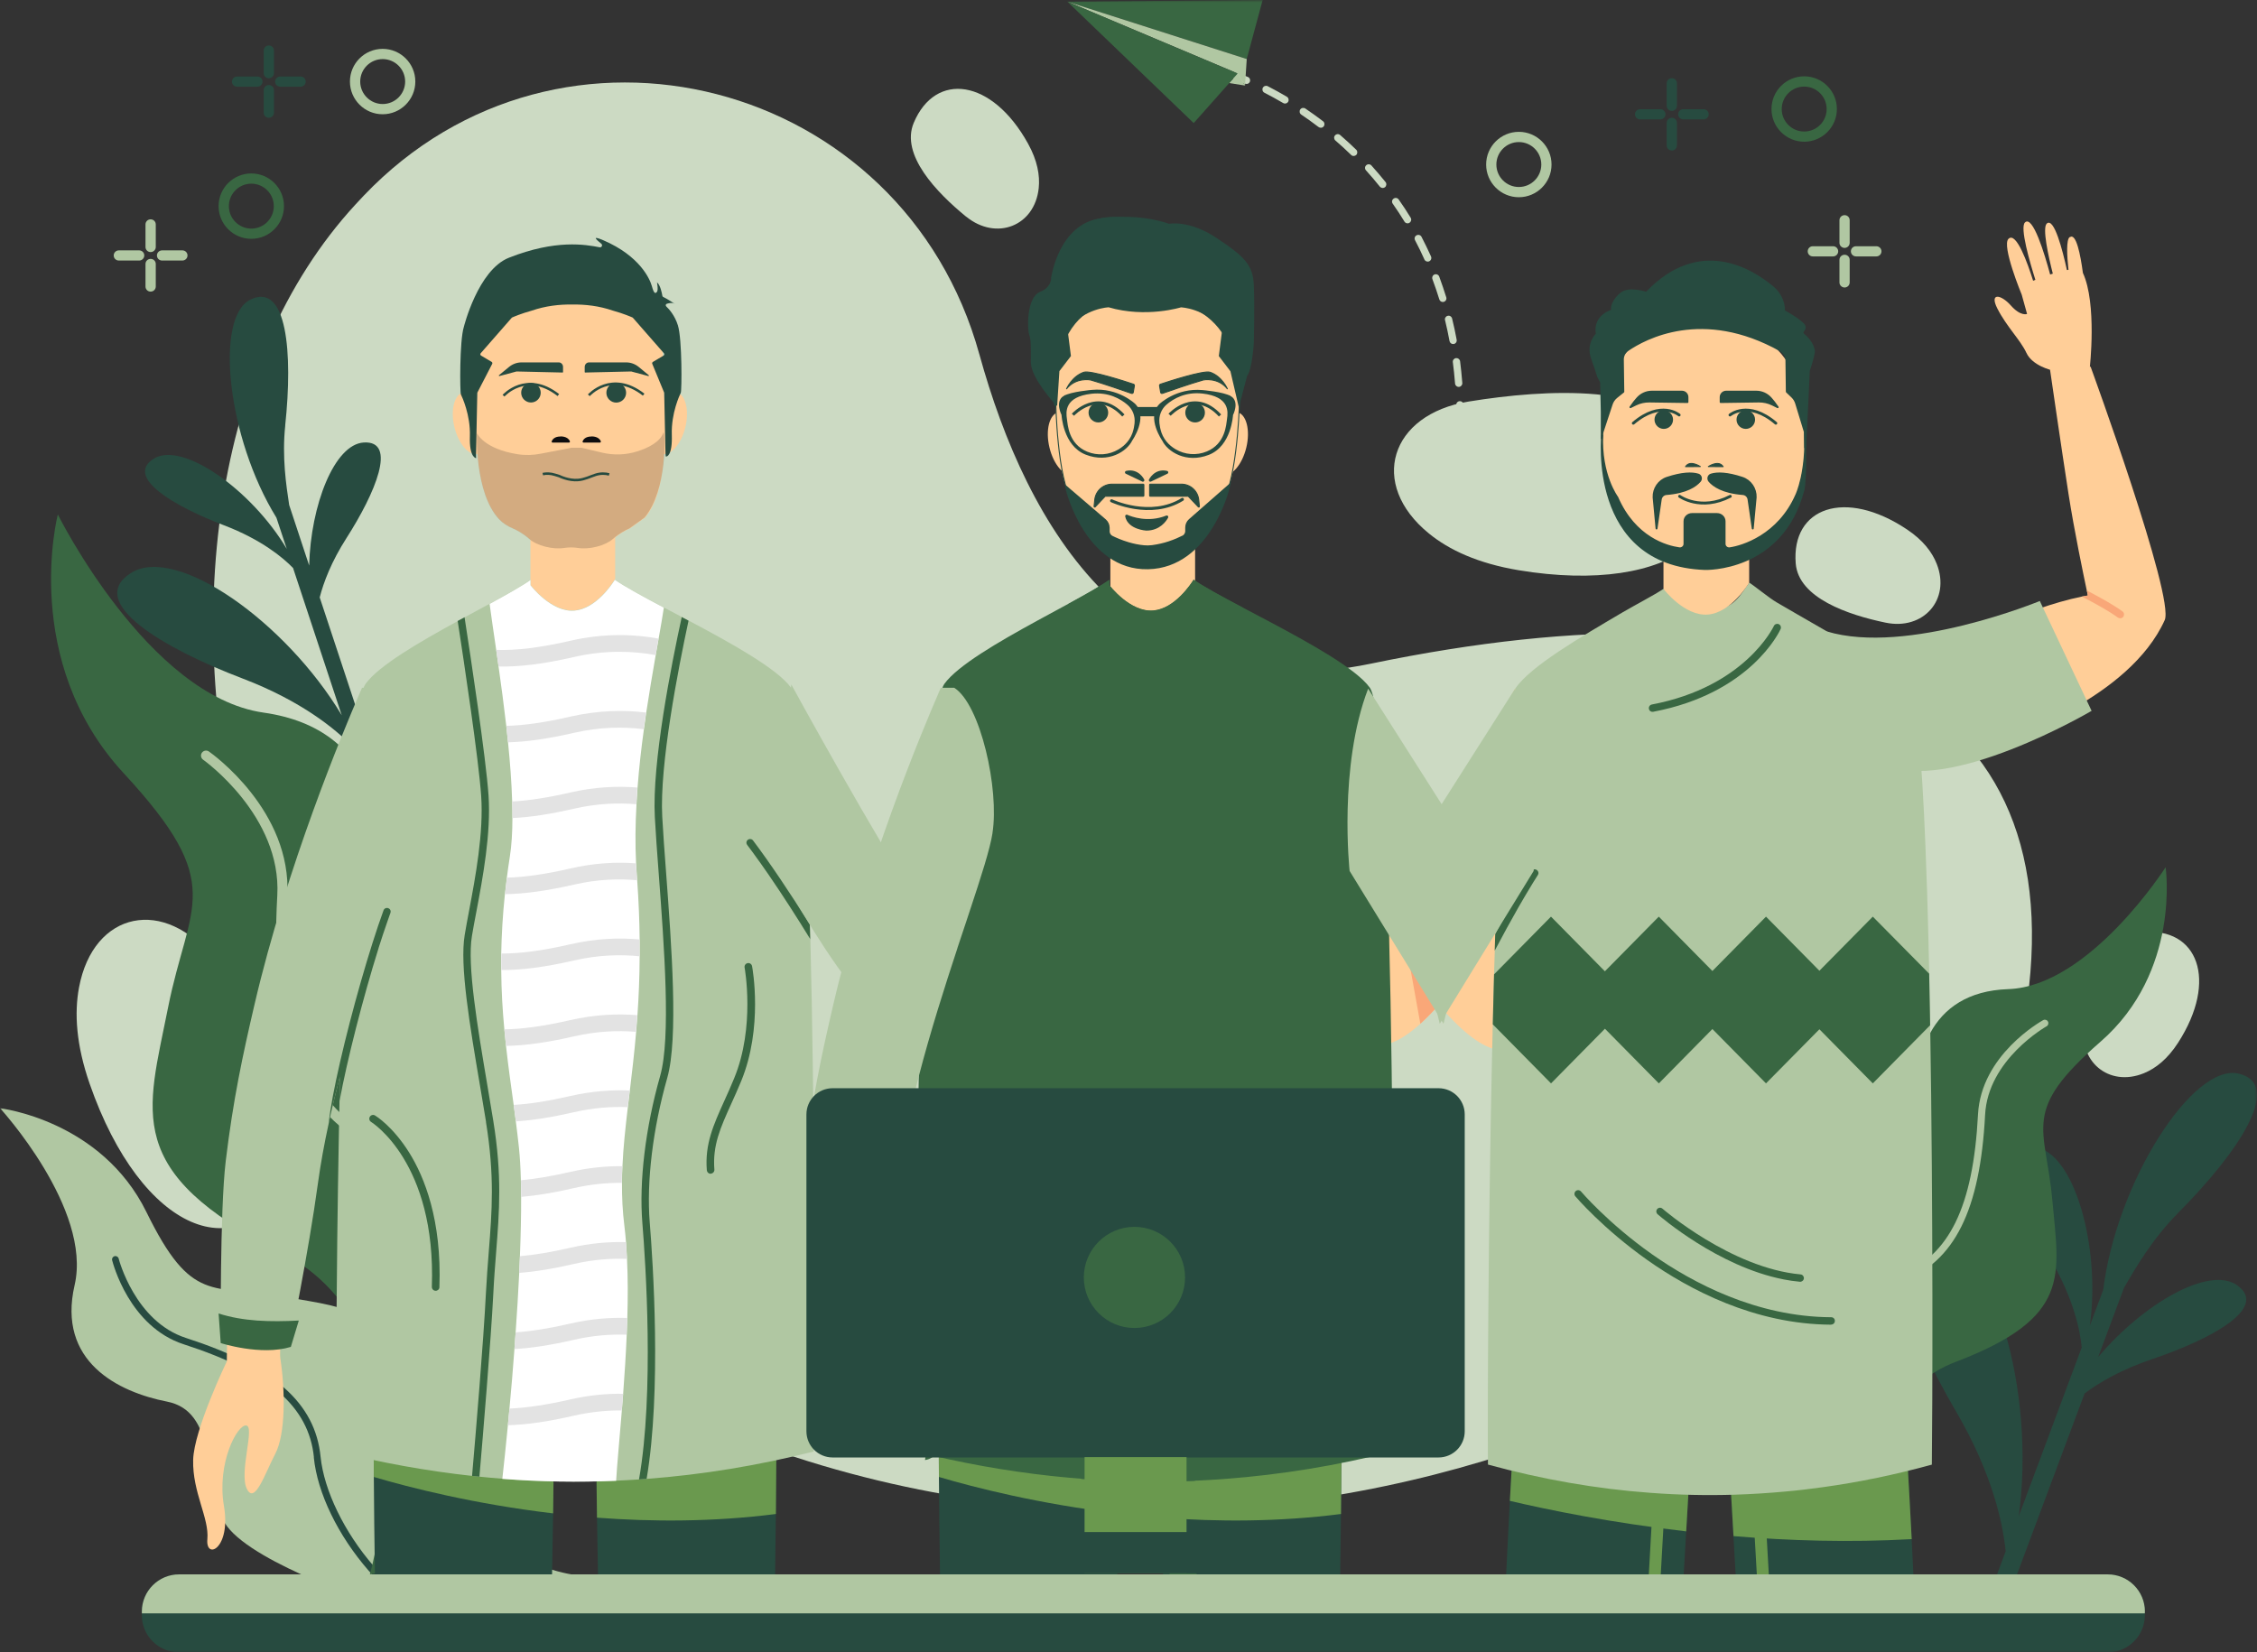 <svg width="448" height="328" viewBox="0 0 448 328" fill="none" xmlns="http://www.w3.org/2000/svg">
<rect x="0" y="0" width="448" height="328" fill="#333333" stroke="none"/>
<mask id="mask0_1160_1076" style="mask-type:luminance" maskUnits="userSpaceOnUse" x="0" y="0" width="448" height="328">
<path d="M448 0H0V328H448V0Z" fill="white"/>
</mask>
<g mask="url(#mask0_1160_1076)">
<path d="M194.4 70.35C179.29 15.55 111.2 -2.1 72.19 38.85C71.63 39.44 71.07 40.04 70.51 40.65C14.57 101.45 40.99 251.25 157.74 289.22C274.49 327.19 395.93 257.85 402.75 195.87C409.58 133.88 355.71 114.41 272.12 131.74C224.9 141.53 203.81 104.45 194.4 70.34V70.35Z" fill="#CCDAC3"/>
<path d="M291.52 79.71C275.9 82.25 271.57 96.08 283.63 105.9C287.61 109.15 293.31 111.83 301.42 113.19C332.31 118.31 348.71 104.65 336.32 86.93C328.67 76 307 77.2 291.52 79.71Z" fill="#CCDAC3"/>
<path d="M42.46 190.43C32.75 177.94 18.53 180.77 15.68 196.05C14.74 201.1 15.1 207.39 17.8 215.15C28.09 244.72 47.94 252.56 57.58 233.22C63.53 221.27 52.09 202.82 42.47 190.44L42.46 190.43Z" fill="#CCDAC3"/>
<path d="M413.75 203.06C412.31 210.59 418.54 215.92 425.58 213.03C427.91 212.07 430.26 210.22 432.35 206.97C440.32 194.59 436.28 183.97 425.2 185.05C418.35 185.73 415.18 195.61 413.76 203.07L413.75 203.06Z" fill="#CCDAC3"/>
<path d="M374.27 123.6C381.77 125.17 387.22 119.04 384.43 111.94C383.51 109.59 381.7 107.21 378.48 105.07C366.23 96.9 355.54 100.75 356.44 111.86C357 118.71 366.82 122.05 374.26 123.6H374.27Z" fill="#CCDAC3"/>
<path d="M191.79 43.01C197.74 47.85 205.38 44.91 206.18 37.34C206.44 34.84 205.93 31.89 204.06 28.51C196.94 15.62 185.68 14.12 181.37 24.39C178.71 30.73 185.9 38.21 191.78 43.02L191.79 43.01Z" fill="#CCDAC3"/>
<path d="M432.37 240.74C444.29 228.77 453.37 215.22 444.34 213.12C435.3 211 420.12 234.6 417.47 256.07L414.82 263.15C417.02 247.53 411.67 228.51 403.84 227.73C396.06 226.95 400.77 239.29 406.95 249.84C411.66 257.87 412.9 264.21 413.21 267.48L400.71 300.96C404.12 276.23 395.64 246.21 383.25 244.97C370.89 243.73 378.38 263.31 388.19 280.06C395.61 292.71 397.6 302.72 398.11 307.95L395.62 314.63C396.71 315.24 397.8 315.85 398.9 316.45L413.78 276.61C416.65 274.46 421.01 271.88 427.21 269.79C438.8 265.87 450.44 259.64 444.05 255.13C438.5 251.22 425.46 258.75 416.47 269.39L421.61 255.62C423.93 251.63 427.23 245.93 432.37 240.75V240.74Z" fill="#274B40"/>
<path d="M56.61 84.45C58.16 69.98 56.95 55.99 49.75 59.45C42.54 62.9 45.07 86.93 54.87 102.77L56.92 108.96C49.98 97.28 36.12 87.4 30.44 91.1C24.79 94.77 34.61 100.52 44.45 104.27C51.94 107.13 56.2 110.72 58.17 112.75L67.83 141.98C56.79 123.53 34.91 107.94 25.91 113.79C16.95 119.62 32.52 128.73 48.15 134.69C59.96 139.19 66.68 144.84 69.85 148.07L71.77 153.9C72.83 153.73 73.9 153.54 74.95 153.36L63.46 118.59C64.23 115.6 65.76 111.51 68.8 106.77C74.47 97.9 78.93 87.43 72.2 87.84C66.36 88.2 61.67 100.29 61.37 112.27L57.4 100.25C56.81 96.32 55.95 90.71 56.62 84.47L56.61 84.45Z" fill="#274B40"/>
<path d="M351.9 280.53C352.05 281.35 352.23 282.24 352.43 283.2C354.58 293.17 359.85 309.51 371.7 312.72C371.7 312.72 365.25 279.08 388.25 270.32C411.25 261.56 408.71 253.21 407.39 238.37C406.07 223.52 400.99 220.69 416.95 206.78C432.91 192.87 429.86 172.15 429.86 172.15C429.86 172.15 414.76 195.8 398.62 196.35C382.48 196.9 379.66 210.66 380.35 220.9C381.04 231.14 367.34 232.3 359.92 238.23C352.5 244.16 351.11 275.36 351.11 275.36C351.11 275.36 351.31 277.4 351.88 280.53H351.89H351.9Z" fill="#396742"/>
<path d="M351.9 280.53C352.05 281.35 352.23 282.24 352.43 283.2C354.08 278.19 356.41 273.99 358.59 270.76C363.75 263.11 371.02 256.84 377.55 254.38C387.95 250.46 393.04 240.26 394.03 221.3C394.6 210.29 406.12 203.8 406.23 203.73C406.57 203.55 406.69 203.12 406.5 202.78C406.32 202.44 405.89 202.32 405.55 202.51C405.05 202.79 393.23 209.44 392.62 221.23C391.67 239.55 386.87 249.38 377.05 253.08C370.16 255.68 362.82 262 357.42 269.98C355.52 272.8 353.49 276.36 351.89 280.53H351.9Z" fill="#B0C7A2"/>
<path d="M97.3 312.54H113.47C104.74 311.1 83.08 301.8 81.16 283.17C78.71 259.57 70.31 259.87 56.14 257.39C41.98 254.93 38.07 258.96 29.08 240.63C20.09 222.31 0.02 220 0.02 220C0.02 220 18.31 239.95 14.81 255.11C11.31 270.28 23.43 276.33 33.15 278.23C42.87 280.14 40.54 293.18 44.22 301.56C45.9 305.39 52.8 309.35 59.8 312.53H97.31L97.3 312.54Z" fill="#B0C7A2"/>
<path d="M62.29 289.31C63 296.38 67.07 304.78 73.17 311.79C73.38 312.04 73.61 312.28 73.84 312.53H75.68C75.16 311.98 74.66 311.43 74.19 310.9C68.35 304.19 64.31 295.87 63.63 289.16C62.57 278.49 54.32 271.22 36.9 265.59C26.79 262.32 23.59 249.98 23.56 249.85C23.47 249.49 23.11 249.27 22.75 249.36C22.39 249.45 22.17 249.81 22.26 250.17C22.4 250.71 25.65 263.36 36.49 266.86C53.33 272.3 61.3 279.22 62.31 289.28L62.29 289.31Z" fill="#274B40"/>
<path d="M106.02 268.73C105.68 269.88 105.29 271.13 104.85 272.45C100.26 286.36 90.83 309.77 73.42 312.53C73.42 312.53 87.2 264.6 55.74 248.57C24.28 232.53 29.19 221.02 33.35 200.05C37.51 179.07 45.19 175.81 24.57 153.51C3.94 131.21 11.48 102.13 11.48 102.13C11.48 102.13 29.39 138.2 52.32 141.46C75.25 144.72 77.16 164.79 74.61 179.3C72.06 193.8 91.42 197.56 101.08 207.17C110.74 216.78 107.93 261.48 107.93 261.48C107.93 261.48 107.32 264.36 106.03 268.73H106.02Z" fill="#396742"/>
<path d="M106.02 268.73C105.68 269.88 105.29 271.13 104.85 272.45C103.26 265.06 100.59 258.7 97.98 253.77C91.79 242.07 82.39 232 73.45 227.48C59.21 220.29 53.53 204.95 55.04 177.75C55.92 161.97 40.49 150.92 40.32 150.81C39.87 150.49 39.76 149.86 40.08 149.42C40.4 148.97 41.03 148.86 41.47 149.18C42.15 149.65 57.97 160.96 57.03 177.87C55.57 204.16 60.91 218.92 74.34 225.7C83.78 230.46 93.27 240.6 99.74 252.83C102.02 257.15 104.36 262.53 106.01 268.73H106.03H106.02Z" fill="#B0C7A2"/>
<path d="M118.5 301.27C118.56 304.91 118.62 308.7 118.7 312.54H153.85C153.92 308.34 153.97 304.31 154 300.55C154.11 290.32 154.12 281.9 154.11 276.67C154.11 272.96 154.09 270.85 154.09 270.85L118.24 270.47C118.24 270.47 118.24 273.56 118.27 278.63C118.29 284.25 118.36 292.32 118.49 301.27H118.5Z" fill="#274B40"/>
<path d="M118.28 278.63C118.3 284.26 118.37 292.32 118.5 301.27C129.54 302.11 141.65 302.12 154.01 300.54C154.12 290.31 154.13 281.89 154.12 276.66L118.28 278.62V278.63Z" fill="#6A994E"/>
<path d="M74.2 293.18C74.24 298.91 74.31 305.47 74.42 312.53H109.58C109.67 308.39 109.73 304.31 109.79 300.41C109.92 292.04 109.97 284.49 110 279.08C110.03 273.74 110.03 270.47 110.03 270.47L74.17 270.85C74.17 270.85 74.14 274.65 74.15 281.05C74.15 284.43 74.17 288.53 74.2 293.19V293.18Z" fill="#274B40"/>
<path d="M74.15 281.05C74.15 284.43 74.17 288.53 74.2 293.19C81.34 295.3 94.12 298.56 109.79 300.42C109.92 292.05 109.97 284.5 110 279.09L74.15 281.05Z" fill="#6A994E"/>
<path d="M230.67 301.27C230.73 304.91 230.79 308.7 230.87 312.54H266.02C266.09 308.34 266.14 304.31 266.17 300.55C266.28 290.32 266.29 281.9 266.28 276.67C266.28 272.96 266.26 270.85 266.26 270.85L230.41 270.47C230.41 270.47 230.41 273.56 230.44 278.63C230.46 284.25 230.53 292.32 230.66 301.27H230.67Z" fill="#274B40"/>
<path d="M230.45 278.63C230.47 284.26 230.54 292.32 230.67 301.27C241.71 302.11 253.82 302.12 266.18 300.54C266.29 290.31 266.3 281.89 266.29 276.66L230.45 278.62V278.63Z" fill="#6A994E"/>
<path d="M186.37 293.18C186.41 298.91 186.48 305.47 186.59 312.53H221.75C221.84 308.39 221.9 304.31 221.96 300.41C222.09 292.04 222.14 284.49 222.17 279.08C222.2 273.74 222.2 270.47 222.2 270.47L186.34 270.85C186.34 270.85 186.31 274.65 186.32 281.05C186.32 284.43 186.34 288.53 186.37 293.19V293.18Z" fill="#274B40"/>
<path d="M186.32 281.05C186.32 284.43 186.34 288.53 186.37 293.19C193.51 295.3 206.29 298.56 221.96 300.42C222.09 292.05 222.14 284.5 222.17 279.09L186.32 281.05Z" fill="#6A994E"/>
<path d="M122.11 103.43V114.93C122.11 114.93 118.68 120.79 114.04 121.18C109.41 121.59 105.29 116.14 105.29 116.14V104.24L122.11 103.43Z" fill="#FFCE98"/>
<path d="M237.22 104.7V116.2C237.22 116.2 233.79 122.06 229.15 122.45C224.52 122.86 220.4 117.41 220.4 117.41V105.51L237.22 104.7Z" fill="#FFCE98"/>
<path d="M161.53 288.13C150.48 290.93 139.42 292.74 128.36 293.57C127.86 293.61 127.36 293.65 126.86 293.68C125.34 293.79 123.81 293.86 122.3 293.93C114.78 294.26 107.25 294.12 99.72 293.54C98.2 293.42 96.68 293.29 95.17 293.13C94.69 293.08 94.2 293.03 93.71 292.98C84.72 292 75.74 290.38 66.74 288.12C66.65 279.84 66.74 253.65 67.26 225.26C67.32 221.85 67.39 218.41 67.46 214.96C68.25 177.53 69.79 139.54 72.57 135.74C75.22 132.1 83.22 127.47 90.85 123.29C91.3 123.04 91.76 122.8 92.21 122.55C93.93 121.61 95.6 120.71 97.19 119.85C100.57 118 103.49 116.37 105.3 115.1V116.14C105.3 116.14 109.41 121.58 114.05 121.18C118.27 120.81 121.49 115.94 122.04 115.06C124.03 116.46 127.61 118.39 131.77 120.59C132.92 121.2 134.12 121.83 135.34 122.48C135.79 122.71 136.24 122.95 136.69 123.19C145.14 127.67 154.25 132.72 156.98 136.47C157.18 136.75 157.38 137.21 157.56 137.85C159.17 143.33 160.18 161.5 160.79 183.51V183.75C160.82 184.64 160.84 185.54 160.86 186.44C160.86 186.56 160.86 186.67 160.86 186.8C161.06 194.52 161.21 202.65 161.32 210.81C161.32 211.46 161.34 212.11 161.35 212.75C161.35 213.08 161.35 213.4 161.36 213.73C161.39 215.33 161.41 216.95 161.42 218.54C161.44 219.72 161.45 220.9 161.46 222.08C161.77 251.6 161.64 279.44 161.52 288.11V288.13H161.53Z" fill="#B0C7A2"/>
<path d="M160.85 186.45C158.19 182.11 155.33 177.67 152.64 173.75C152.64 173.75 152.62 173.73 152.62 173.72C151.49 172.08 150.39 170.52 149.34 169.1C149.32 169.07 149.3 169.05 149.28 169.02C148.95 168.58 148.63 168.14 148.31 167.72C148.26 167.64 148.22 167.58 148.19 167.49C148.1 167.2 148.2 166.88 148.45 166.7C148.78 166.46 149.23 166.52 149.48 166.85C152.71 171.13 156.85 177.28 160.75 183.53V183.77C160.78 184.66 160.8 185.56 160.82 186.46H160.84L160.85 186.45Z" fill="#396742"/>
<path d="M157.07 135.88C157.07 135.88 173.74 166.41 183.91 181.9C183.91 181.9 189.69 176.59 197.2 169.49C205.35 161.79 216.5 148.92 216.5 148.92L222.67 156.24C222.67 156.24 197.63 201.3 186.39 206.96C175.15 212.62 154.45 172.54 154.45 172.54L157.06 135.89L157.07 135.88Z" fill="#B0C7A2"/>
<path d="M86.48 256.23H86.45C86.03 256.21 85.71 255.86 85.72 255.45C86.59 230.79 73.8 222.8 73.67 222.72C73.31 222.51 73.2 222.04 73.41 221.69C73.62 221.33 74.09 221.22 74.44 221.43C74.59 221.52 77.96 223.57 81.24 228.83C84.23 233.63 87.7 242.16 87.22 255.51C87.22 255.92 86.87 256.23 86.47 256.23H86.48Z" fill="#396742"/>
<path d="M141.05 233C140.66 233 140.34 232.7 140.3 232.3C139.89 227.11 141.61 223.32 143.77 218.53C144.41 217.13 145.06 215.68 145.73 214.04C149.94 203.84 147.82 192.19 147.8 192.07C147.72 191.66 147.99 191.27 148.4 191.19C148.81 191.11 149.2 191.38 149.28 191.79C149.38 192.28 151.49 204.01 147.12 214.61C146.44 216.26 145.78 217.72 145.14 219.13C142.98 223.91 141.42 227.37 141.8 232.17C141.83 232.59 141.52 232.94 141.1 232.98H141.04L141.05 233Z" fill="#396742"/>
<path d="M97.18 119.84C97.5 122.27 97.97 125.42 98.49 128.99C98.64 130.05 98.81 131.15 98.96 132.29C99.48 135.98 100.02 140 100.49 144.07C100.61 145.16 100.73 146.25 100.84 147.35C101.25 151.37 101.55 155.37 101.66 159.09C101.7 160.21 101.71 161.31 101.71 162.38C101.71 165.22 101.55 167.82 101.2 170.06C100.98 171.47 100.78 172.84 100.61 174.2C100.47 175.32 100.34 176.41 100.22 177.5C99.78 181.69 99.56 185.6 99.49 189.28C99.47 190.4 99.47 191.49 99.49 192.57C99.52 196.74 99.76 200.64 100.11 204.35C100.22 205.46 100.32 206.55 100.44 207.63C100.89 211.68 101.43 215.54 101.96 219.34C102.11 220.43 102.26 221.51 102.39 222.61C102.61 224.35 102.83 226.1 103.01 227.85C103.2 229.71 103.33 231.89 103.39 234.3C103.42 235.35 103.44 236.46 103.44 237.6C103.46 241.21 103.36 245.21 103.2 249.38C103.15 250.47 103.11 251.57 103.06 252.7C102.88 256.59 102.62 260.58 102.35 264.51C102.27 265.62 102.19 266.72 102.11 267.83C101.81 271.93 101.47 275.93 101.12 279.64C101.01 280.77 100.92 281.87 100.81 282.94C100.41 287.03 100.04 290.66 99.71 293.57C107.24 294.15 114.76 294.27 122.3 293.95C122.47 290.87 122.96 285.88 123.43 280.02C123.52 278.95 123.6 277.85 123.69 276.72C123.97 272.99 124.23 269.01 124.4 264.99C124.45 263.89 124.49 262.79 124.52 261.67C124.64 257.66 124.64 253.67 124.46 249.93C124.41 248.8 124.34 247.69 124.26 246.6C124.17 245.5 124.07 244.42 123.94 243.38C123.57 240.44 123.44 237.62 123.46 234.84C123.46 233.74 123.49 232.64 123.55 231.53C123.72 227.7 124.14 223.88 124.62 219.81C124.74 218.73 124.88 217.64 125.02 216.51C125.45 212.89 125.91 209.06 126.27 204.85C126.37 203.78 126.45 202.67 126.53 201.54C126.78 197.94 126.95 194.07 126.97 189.85C126.97 188.76 126.97 187.66 126.97 186.51C126.93 182.86 126.78 178.95 126.48 174.75C126.45 174.37 126.43 174 126.4 173.62C126.34 172.89 126.29 172.14 126.26 171.4C126.07 167.56 126.11 163.61 126.34 159.68C126.4 158.58 126.48 157.47 126.55 156.36C126.85 152.42 127.29 148.51 127.81 144.77C127.96 143.66 128.12 142.56 128.27 141.47C128.89 137.37 129.55 133.51 130.15 130.06C130.35 128.93 130.55 127.84 130.73 126.79C131.15 124.46 131.5 122.38 131.77 120.62C127.62 118.43 124.05 116.49 122.04 115.09C121.5 115.97 118.28 120.84 114.05 121.21C109.42 121.62 105.3 116.17 105.3 116.17V115.13C103.5 116.4 100.58 118.03 97.2 119.88L97.18 119.84Z" fill="white"/>
<path d="M98.49 129.01C98.64 130.07 98.81 131.18 98.96 132.31C103.12 132.41 108 131.78 113.89 130.43C120.19 128.98 125.74 129.23 130.13 130.04C130.33 128.91 130.53 127.82 130.71 126.77C125.96 125.89 119.97 125.64 113.15 127.21C107.34 128.54 102.51 129.16 98.49 129.01Z" fill="#E3E3E3"/>
<path d="M100.49 144.08C100.62 145.17 100.73 146.26 100.84 147.36C104.57 147.26 108.87 146.64 113.88 145.48C119.09 144.28 123.8 144.25 127.76 144.75C127.91 143.64 128.07 142.54 128.23 141.45C123.94 140.92 118.82 140.97 113.14 142.27C108.27 143.39 104.08 144.01 100.48 144.09H100.49V144.08Z" fill="#E3E3E3"/>
<path d="M101.67 159.1C101.71 160.22 101.72 161.32 101.72 162.39C105.25 162.23 109.26 161.61 113.89 160.54C118.47 159.49 122.66 159.33 126.29 159.65C126.35 158.55 126.43 157.44 126.5 156.33C122.58 156.01 118.08 156.19 113.14 157.33C108.79 158.33 104.99 158.93 101.66 159.1H101.67Z" fill="#E3E3E3"/>
<path d="M100.24 177.5C104.12 177.45 108.6 176.82 113.9 175.61C118.54 174.54 122.78 174.4 126.45 174.73C126.42 174.35 126.4 173.98 126.37 173.6C126.31 172.87 126.26 172.12 126.23 171.38C122.38 171.09 117.97 171.29 113.16 172.41C108.34 173.52 104.2 174.13 100.63 174.22C100.48 175.34 100.36 176.43 100.24 177.52V177.5Z" fill="#E3E3E3"/>
<path d="M99.5 192.56C103.54 192.59 108.26 191.97 113.89 190.67C118.75 189.55 123.16 189.44 126.94 189.83C126.94 188.74 126.94 187.64 126.93 186.49C122.92 186.12 118.27 186.28 113.15 187.46C107.82 188.69 103.32 189.31 99.51 189.28C99.49 190.4 99.49 191.49 99.51 192.57L99.5 192.56Z" fill="#E3E3E3"/>
<path d="M100.11 204.34C100.22 205.45 100.32 206.54 100.44 207.62C104.27 207.56 108.69 206.93 113.88 205.74C118.44 204.69 122.61 204.53 126.23 204.83C126.33 203.76 126.41 202.65 126.49 201.52C122.57 201.2 118.08 201.39 113.14 202.51C108.1 203.67 103.78 204.29 100.11 204.33H100.12L100.11 204.34Z" fill="#E3E3E3"/>
<path d="M101.97 219.33C102.12 220.42 102.27 221.5 102.4 222.6C105.75 222.39 109.55 221.79 113.89 220.79C117.78 219.89 121.37 219.65 124.59 219.78C124.72 218.7 124.85 217.61 124.99 216.48C121.44 216.32 117.46 216.59 113.15 217.58C108.93 218.55 105.22 219.15 101.96 219.33H101.97Z" fill="#E3E3E3"/>
<path d="M103.4 234.29C103.43 235.34 103.45 236.44 103.45 237.59C106.54 237.33 109.99 236.76 113.89 235.85C117.31 235.07 120.52 234.78 123.43 234.81C123.43 233.71 123.46 232.61 123.52 231.5C120.36 231.47 116.88 231.78 113.16 232.64C109.54 233.47 106.3 234.02 103.41 234.29H103.4Z" fill="#E3E3E3"/>
<path d="M103.06 252.68C106.25 252.44 109.84 251.85 113.89 250.91C117.71 250.03 121.26 249.78 124.45 249.9C124.4 248.77 124.33 247.66 124.25 246.58C120.9 246.48 117.17 246.77 113.16 247.7C109.47 248.55 106.16 249.11 103.21 249.36C103.16 250.45 103.12 251.55 103.06 252.68Z" fill="#E3E3E3"/>
<path d="M102.1 267.8C105.53 267.61 109.42 267 113.89 265.97C117.69 265.09 121.22 264.84 124.38 264.95C124.43 263.85 124.47 262.75 124.5 261.63C121.08 261.51 117.27 261.8 113.15 262.75C109.1 263.69 105.51 264.27 102.35 264.48C102.27 265.59 102.19 266.69 102.11 267.8H102.1Z" fill="#E3E3E3"/>
<path d="M100.82 282.92C104.56 282.82 108.86 282.19 113.89 281.03C117.31 280.25 120.51 279.96 123.42 279.99C123.51 278.92 123.59 277.81 123.68 276.68C120.47 276.63 116.94 276.94 113.15 277.81C108.56 278.86 104.57 279.47 101.12 279.61C101.01 280.74 100.92 281.84 100.81 282.91L100.82 282.92Z" fill="#E3E3E3"/>
<path d="M126.85 293.68C127.35 293.65 127.85 293.61 128.35 293.57C131.32 276.13 129.61 250.53 128.97 242.69C128.31 234.54 129.58 224.07 132.45 213.96C134.67 206.11 133.31 187.9 132.22 173.28C131.91 169.17 131.62 165.3 131.45 162.11C130.89 151.82 134.62 132.76 136.67 123.21C136.22 122.97 135.76 122.73 135.32 122.49C133.26 131.94 129.39 151.44 129.98 162.2C130.15 165.4 130.44 169.28 130.75 173.4C131.84 187.92 133.2 205.97 131.04 213.57C128.12 223.84 126.83 234.5 127.51 242.82C128.15 250.68 129.87 276.44 126.84 293.69L126.85 293.68Z" fill="#396742"/>
<path d="M96.46 222.71C98.2 233.43 97.66 240.4 97.02 248.46C96.82 251.07 96.6 253.76 96.45 256.73C95.99 266.06 94.41 284.86 93.7 292.98C94.18 293.04 94.67 293.09 95.16 293.13C95.86 285 97.44 266.16 97.92 256.8C98.06 253.85 98.28 251.17 98.48 248.57C99.12 240.41 99.68 233.37 97.91 222.47C97.53 220.13 97.13 217.75 96.73 215.4C94.76 203.71 92.71 191.63 93.67 185.84C93.9 184.43 94.2 182.82 94.53 181.12C95.85 174.13 97.48 165.44 96.97 157.89C96.46 150.41 93.39 130.16 92.21 122.53C91.76 122.77 91.3 123.02 90.85 123.27C92.08 131.25 95.01 150.72 95.51 157.99C96.01 165.35 94.4 173.94 93.1 180.85C92.78 182.56 92.47 184.17 92.24 185.6C91.23 191.63 93.21 203.3 95.3 215.65C95.7 218.01 96.1 220.38 96.48 222.72L96.46 222.7V222.71Z" fill="#396742"/>
<path d="M67.62 148.17C67.62 148.17 52.69 197.93 49 215.66C45.31 233.4 45.02 270.25 45.02 270.25C45.02 270.25 38.49 283.79 38.34 289.81C38.18 296.24 41.55 301.34 41.16 305.54C40.77 309.75 45.9 307.46 44.45 298.95C43 290.44 47.11 282.72 48.88 282.97C50.65 283.22 47.41 292.27 48.99 295.53C50.57 298.79 52.6 292.46 54.63 288.61C56.73 284.62 56.61 275.91 55.65 269.69C54.69 263.48 65.97 225.71 66.02 214.77L80.29 166.55C80.29 166.55 75.57 146.42 67.62 148.15V148.17Z" fill="#FFCE98"/>
<path d="M82.12 165.36C81.62 168.56 79.85 174.05 77.56 180.95C77.37 181.54 77.16 182.13 76.97 182.74C76.97 182.77 76.95 182.8 76.94 182.83C76.37 184.55 75.77 186.35 75.15 188.2C75.15 188.2 75.15 188.22 75.15 188.23C72.62 195.91 69.81 204.7 67.46 213.74C66.65 216.83 65.89 219.96 65.23 223.07C64.37 227.04 63.64 231.01 63.11 234.88C61.21 248.85 57.55 266.54 57.55 266.54C52.19 268.73 43.83 265.83 43.83 265.83C43.83 265.83 43.62 240.34 44.81 230.45C46.29 218.2 48.17 209.49 50.5 199.48C56.91 171.94 68.19 145.01 71.29 137.85C71.53 137.28 71.73 136.84 71.86 136.53H74.52C79.76 139.85 83.48 156.73 82.11 165.35H82.14L82.12 165.36Z" fill="#B0C7A2"/>
<path d="M43.39 260.74L43.81 266.61C43.81 266.61 51.77 269.19 57.73 267.37L59.31 262.14C53.57 262.44 48.26 262.3 43.4 260.74H43.39Z" fill="#396742"/>
<path d="M77.55 180.95C77.55 181.04 77.53 181.12 77.5 181.21C77.32 181.7 77.13 182.21 76.96 182.74C76.96 182.77 76.94 182.8 76.93 182.83C76.34 184.49 75.75 186.3 75.14 188.2C75.14 188.2 75.14 188.22 75.14 188.23C72.03 198.14 68.86 210.6 67.4 218.55C67.42 216.94 67.43 215.34 67.46 213.74C66.65 216.83 65.89 219.96 65.23 223.07C65.53 220.15 66.36 215.78 67.5 210.82C69.8 200.8 73.33 188.38 76.13 180.71C76.27 180.33 76.69 180.14 77.07 180.28C77.37 180.39 77.55 180.67 77.55 180.96V180.95Z" fill="#396742"/>
<path d="M344.55 312.54H379.8C379.68 310.09 379.57 307.76 379.45 305.54C378.83 293.47 378.31 285.25 378.31 285.25L349.63 286.53L347.25 286.64L343.03 286.83C343.03 286.83 343.44 294.18 344.07 304.94C344.22 307.32 344.36 309.87 344.52 312.55H344.53L344.55 312.54Z" fill="#274B40"/>
<path d="M347.26 286.63L343.05 286.82C343.05 286.82 343.46 294.17 344.09 304.93C355.1 305.85 367.13 306.23 379.46 305.53C378.84 293.46 378.32 285.24 378.32 285.24L349.64 286.52L347.26 286.63Z" fill="#6A994E"/>
<path d="M351.1 312.54C350.45 301.37 349.93 291.83 349.64 286.53L347.26 286.64C347.55 291.92 348.07 301.41 348.72 312.54H351.1Z" fill="#6A994E"/>
<path d="M334.2 312.54C334.38 309.52 334.55 306.64 334.7 304C335.31 293.74 335.69 286.82 335.69 286.82L331.12 286.62L328.75 286.51L300.43 285.25C300.43 285.25 300.12 290.15 299.7 297.93C299.48 302.08 299.22 307.05 298.96 312.54H334.22H334.21H334.2Z" fill="#274B40"/>
<path d="M299.68 297.93C307.37 299.74 319.76 302.27 334.7 303.99C335.31 293.73 335.69 286.81 335.69 286.81L331.12 286.61L328.75 286.5L300.43 285.24C300.43 285.24 300.12 290.14 299.7 297.92L299.68 297.93Z" fill="#6A994E"/>
<path d="M329.65 312.54C330.29 301.4 330.82 291.9 331.11 286.62L328.74 286.51C328.45 291.81 327.92 301.36 327.28 312.54H329.66H329.65Z" fill="#6A994E"/>
<path d="M268.8 173.55L271.35 137.72C271.35 137.72 281.76 156.21 291.15 171.62C292.45 173.75 293.71 175.8 294.94 177.76C296.1 179.6 297.2 181.33 298.25 182.91C298.25 182.91 304.02 177.6 311.54 170.5C319.69 162.8 330.84 149.93 330.84 149.93L337.01 157.25C337.01 157.25 311.97 202.3 300.73 207.96C297.7 209.49 293.98 207.69 290.17 204.25C287.82 202.13 285.43 199.38 283.14 196.4C275.39 186.3 268.8 173.55 268.8 173.55Z" fill="#FFCE98"/>
<path d="M383.43 290.75C376.25 292.72 369.06 294.22 361.89 295.21C359.4 295.56 356.9 295.86 354.4 296.08C351.04 296.39 347.67 296.6 344.31 296.71C338.75 296.88 333.18 296.76 327.62 296.34C316.86 295.56 306.11 293.67 295.35 290.73C295.25 280.7 295.4 244.73 296.15 210.04C296.19 208.48 296.22 206.93 296.26 205.38C296.26 205.05 296.28 204.72 296.28 204.39C296.28 204.03 296.3 203.68 296.31 203.32C296.34 202.22 296.37 201.13 296.39 200.03C296.45 197.8 296.51 195.59 296.56 193.4C296.6 192.09 296.64 190.79 296.68 189.5C296.68 189.23 296.7 188.97 296.71 188.7C296.74 187.85 296.77 187.01 296.79 186.17C296.79 185.91 296.81 185.65 296.82 185.39C296.85 184.62 296.87 183.84 296.9 183.08C296.93 182.43 296.95 181.79 296.97 181.15C297.8 157.75 299.02 139.29 300.77 136.69C303.73 132.28 313.8 126.43 321.91 121.65C324.8 119.96 328.24 118.19 330.22 116.88C333.1 119.2 335.19 121.29 339.45 121.14C344.23 120.97 345.4 118.11 347.22 115.65C348.33 116.37 351.15 118.69 352.62 119.55C353.88 120.29 355.23 121.08 356.65 121.89C358.84 123.15 361.17 124.48 363.48 125.83C366.9 127.84 370.28 129.92 373.08 131.91C375.88 133.89 378.1 135.79 379.19 137.44C380.78 139.82 381.8 155.22 382.46 175.47C382.49 176.18 382.51 176.9 382.54 177.63V177.89C382.57 178.62 382.59 179.38 382.61 180.13C382.68 182.41 382.74 184.74 382.8 187.11C382.81 187.61 382.83 188.12 382.83 188.62C382.84 189 382.85 189.37 382.86 189.75C382.88 190.73 382.91 191.7 382.93 192.69C382.93 192.88 382.93 193.09 382.94 193.28C383 195.88 383.05 198.52 383.09 201.18C383.11 201.95 383.12 202.74 383.13 203.52C383.73 239.99 383.59 279.96 383.46 290.74L383.43 290.75Z" fill="#B0C7A2"/>
<path d="M383.11 203.53L371.74 215.06L361.14 204.32L350.54 215.06L339.9 204.27L329.27 215.06L318.57 204.21L307.87 215.06L296.31 203.34C296.34 202.24 296.37 201.15 296.39 200.05C296.45 197.82 296.51 195.61 296.56 193.42L307.86 181.96L318.56 192.81L329.26 181.96L339.9 192.75L350.54 181.96L361.14 192.7L371.74 181.96L382.93 193.29C382.99 195.89 383.04 198.53 383.08 201.19C383.1 201.96 383.11 202.75 383.12 203.53H383.11Z" fill="#396742"/>
<path d="M363.48 262.96C348.25 262.89 335.26 255.96 327.03 250.16C318.14 243.89 312.75 237.54 312.69 237.47C312.43 237.16 312.47 236.7 312.78 236.43C313.09 236.17 313.55 236.21 313.82 236.52C313.87 236.58 319.17 242.81 327.91 248.98C335.96 254.64 348.66 261.42 363.49 261.48C363.9 261.48 364.22 261.81 364.21 262.21C364.21 262.62 363.88 262.94 363.48 262.94V262.96Z" fill="#396742"/>
<path d="M353.98 253.96C341.02 251.41 329.54 241.48 329.02 241.03C328.72 240.76 328.68 240.31 328.95 240C329.22 239.69 329.68 239.66 329.99 239.93C330.12 240.05 343.63 251.72 357.39 252.98C357.8 253.01 358.09 253.38 358.06 253.77C358.02 254.18 357.66 254.47 357.27 254.44C356.17 254.34 355.07 254.18 354 253.97H353.99L353.98 253.96Z" fill="#396742"/>
<path d="M328.01 141.31C327.66 141.31 327.36 141.07 327.3 140.71C327.22 140.31 327.48 139.93 327.88 139.85C346.44 136.33 352.04 124.39 352.1 124.27C352.26 123.9 352.7 123.74 353.07 123.9C353.44 124.06 353.6 124.5 353.44 124.87C353.21 125.39 347.46 137.63 328.17 141.29C328.12 141.29 328.07 141.29 328.03 141.29H328.02L328.01 141.31Z" fill="#396742"/>
<path d="M305.36 173.45C305.34 173.54 305.3 173.61 305.26 173.69C304.98 174.13 304.69 174.6 304.4 175.06C304.38 175.09 304.37 175.11 304.35 175.14C303.42 176.64 302.46 178.28 301.46 180.01C301.46 180.01 301.46 180.03 301.44 180.04C299.88 182.77 298.27 185.72 296.69 188.72C296.72 187.87 296.75 187.03 296.77 186.19C296.77 185.93 296.79 185.67 296.8 185.41C299.34 180.68 301.88 176.27 304.01 172.91C304.23 172.56 304.68 172.47 305.03 172.69C305.29 172.86 305.42 173.17 305.36 173.46V173.45Z" fill="#396742"/>
<path d="M398.91 146.3C398.91 146.3 422.65 138.67 429.68 123.1C431.71 118.59 414.97 72.79 414.97 72.79L406.89 73.18C406.89 73.18 409.19 89.07 410.59 98.07C411.74 105.46 413.6 114.31 414.21 117.22C414.35 117.85 414.42 118.21 414.42 118.21C414.02 118.28 413.63 118.36 413.22 118.43C402.13 120.68 387.97 127.9 387.97 127.9L398.9 146.3H398.91Z" fill="#FFCE98"/>
<path d="M420.4 122.59C420.74 122.83 421.22 122.76 421.46 122.43C421.71 122.08 421.63 121.61 421.3 121.37C419.57 120.11 416.97 118.65 414.23 117.22C414.37 117.85 414.44 118.21 414.44 118.21C414.04 118.28 413.65 118.36 413.24 118.43C416.03 119.86 418.69 121.35 420.4 122.6V122.59Z" fill="#F9A778"/>
<path d="M362.59 125.35C362.59 125.35 355.41 142.2 373.69 151.57C386.35 158.07 415.17 141.11 415.17 141.11L404.89 119.3C404.89 119.3 378.52 130.17 362.59 125.34V125.35Z" fill="#B0C7A2"/>
<path d="M410.83 47.05C410.12 47.55 410.26 50.65 410.58 53.56C410.48 53.58 410.38 53.59 410.27 53.61C409.42 49.72 407.73 43.1 406.28 44.37C405.33 45.2 406.6 50.9 407.47 54.32C407.3 54.38 407.11 54.44 406.94 54.49C405.85 50.44 403.5 42.64 401.94 44.16C400.9 45.17 402.9 52.04 404.01 55.55C403.86 55.61 403.7 55.67 403.56 55.73C402.5 52.33 400.22 45.9 398.67 47.41C397.26 48.78 401.3 58.5 401.3 58.5L402.36 62.32C402.36 62.32 401.1 62.86 399.14 60.64C397.18 58.42 394.83 58.03 396.46 61.24C398.31 64.87 401.03 67.47 402.23 70.05C403.43 72.63 407.21 73.47 407.21 73.47L414.8 73.1C414.8 73.1 416.27 60.28 413.44 54.17C412.96 50.54 412.1 46.2 410.86 47.08H410.84L410.83 47.05Z" fill="#FFCE98"/>
<path d="M347.2 104.05V115.67C347.2 115.67 343.73 121.59 339.04 121.99C334.36 122.4 330.19 116.9 330.19 116.9V104.87L347.2 104.05Z" fill="#FFCE98"/>
<path d="M303.3 172.53C303.3 172.53 296.72 185.28 288.96 195.38C286.67 198.36 284.28 201.11 281.93 203.23C278.12 206.67 274.4 208.47 271.37 206.94C260.13 201.28 235.09 156.23 235.09 156.23L241.26 148.91C241.26 148.91 252.41 161.78 260.56 169.48C268.08 176.58 273.85 181.89 273.85 181.89C274.89 180.3 276 178.57 277.16 176.74C278.39 174.79 279.65 172.73 280.95 170.6C290.34 155.19 300.75 136.7 300.75 136.7L303.3 172.53Z" fill="#FFCE98"/>
<path d="M276.42 288.13C265.37 290.93 254.31 292.74 243.25 293.57C242.75 293.61 242.25 293.65 241.75 293.68C240.23 293.79 238.7 293.86 237.19 293.93C229.67 294.26 222.14 294.12 214.61 293.54C213.09 293.42 211.57 293.29 210.06 293.13C209.58 293.08 209.09 293.03 208.6 292.98C199.61 292 190.63 290.38 181.63 288.12C181.54 279.84 181.63 253.65 182.15 225.26C182.21 221.85 182.28 218.41 182.35 214.96C183.14 177.53 184.68 139.54 187.46 135.74C190.11 132.1 198.11 127.47 205.74 123.29C206.19 123.04 206.65 122.8 207.1 122.55C208.82 121.61 210.49 120.71 212.08 119.85C215.46 118 218.38 116.37 220.19 115.1V116.14C220.19 116.14 224.3 121.58 228.94 121.18C233.16 120.81 236.38 115.94 236.93 115.06C238.92 116.46 242.5 118.39 246.66 120.59C247.81 121.2 249.01 121.83 250.23 122.48C250.68 122.71 251.13 122.95 251.58 123.19C260.03 127.67 269.14 132.72 271.87 136.47C272.07 136.75 272.27 137.21 272.45 137.85C274.06 143.33 275.07 161.5 275.68 183.51V183.75C275.71 184.64 275.73 185.54 275.75 186.44C275.75 186.56 275.75 186.67 275.75 186.8C275.95 194.52 276.1 202.65 276.21 210.81C276.21 211.46 276.23 212.11 276.24 212.75C276.24 213.08 276.24 213.4 276.25 213.73C276.28 215.33 276.3 216.95 276.31 218.54C276.33 219.72 276.34 220.9 276.35 222.08C276.66 251.6 276.53 279.44 276.41 288.11V288.13H276.42Z" fill="#396742"/>
<path d="M212.07 119.84C212.39 122.27 212.86 125.42 213.38 128.99C213.53 130.05 213.7 131.15 213.85 132.29C214.37 135.98 214.91 140 215.38 144.07C215.5 145.16 215.62 146.25 215.73 147.35C216.14 151.37 216.44 155.37 216.55 159.09C216.59 160.21 216.6 161.31 216.6 162.38C216.6 165.22 216.44 167.82 216.09 170.06C215.87 171.47 215.67 172.84 215.5 174.2C215.36 175.32 215.23 176.41 215.11 177.5C214.67 181.69 214.45 185.6 214.38 189.28C214.36 190.4 214.36 191.49 214.38 192.57C214.41 196.74 214.65 200.64 215 204.35C215.11 205.46 215.21 206.55 215.33 207.63C215.78 211.68 216.32 215.54 216.85 219.34C217 220.43 217.15 221.51 217.28 222.61C217.5 224.35 217.72 226.1 217.9 227.85C218.09 229.71 218.22 231.89 218.28 234.3C218.31 235.35 218.33 236.46 218.33 237.6C218.35 241.21 218.25 245.21 218.09 249.38C218.04 250.47 218 251.57 217.95 252.7C217.77 256.59 217.51 260.58 217.24 264.51C217.16 265.62 217.08 266.72 217 267.83C216.7 271.93 216.36 275.93 216.01 279.64C215.9 280.77 215.81 281.87 215.7 282.94C215.3 287.03 214.93 290.66 214.6 293.57C222.13 294.15 229.65 294.27 237.19 293.95C237.36 290.87 237.85 285.88 238.32 280.02C238.41 278.95 238.49 277.85 238.58 276.72C238.86 272.99 239.12 269.01 239.29 264.99C239.34 263.89 239.38 262.79 239.41 261.67C239.53 257.66 239.53 253.67 239.35 249.93C239.3 248.8 239.23 247.69 239.15 246.6C239.06 245.5 238.96 244.42 238.83 243.38C238.46 240.44 238.33 237.62 238.35 234.84C238.35 233.74 238.38 232.64 238.44 231.53C238.61 227.7 239.03 223.88 239.51 219.81C239.63 218.73 239.77 217.64 239.91 216.51C240.34 212.89 240.8 209.06 241.16 204.85C241.26 203.78 241.34 202.67 241.42 201.54C241.67 197.94 241.84 194.07 241.86 189.85C241.86 188.76 241.86 187.66 241.86 186.51C241.82 182.86 241.67 178.95 241.37 174.75C241.34 174.37 241.32 174 241.29 173.62C241.23 172.89 241.18 172.14 241.15 171.4C240.96 167.56 241 163.61 241.23 159.68C241.29 158.58 241.37 157.47 241.44 156.36C241.74 152.42 242.18 148.51 242.7 144.77C242.85 143.66 243.01 142.56 243.16 141.47C243.78 137.37 244.44 133.51 245.04 130.06C245.24 128.93 245.44 127.84 245.62 126.79C246.04 124.46 246.39 122.38 246.66 120.62C242.51 118.43 238.94 116.49 236.93 115.09C236.39 115.97 233.17 120.84 228.94 121.21C224.31 121.62 220.19 116.17 220.19 116.17V115.13C218.39 116.4 215.47 118.03 212.09 119.88L212.07 119.84Z" fill="#396742"/>
<path d="M197.01 165.36C196.51 168.56 194.74 174.05 192.45 180.95C192.26 181.54 192.05 182.13 191.86 182.74C191.86 182.77 191.84 182.8 191.83 182.83C191.26 184.55 190.66 186.35 190.04 188.2C190.04 188.2 190.04 188.22 190.04 188.23C187.51 195.91 184.7 204.7 182.35 213.74C181.54 216.83 180.78 219.96 180.12 223.07C179.26 227.04 178.53 231.01 178 234.88C176.1 248.85 172.44 266.54 172.44 266.54C167.08 268.73 158.72 265.83 158.72 265.83C158.72 265.83 158.51 240.34 159.7 230.45C161.18 218.2 163.06 209.49 165.39 199.48C171.8 171.94 183.08 145.01 186.18 137.85C186.42 137.28 186.62 136.84 186.75 136.53H189.41C194.65 139.85 198.37 156.73 197 165.35H197.03L197.01 165.36Z" fill="#B0C7A2"/>
<path d="M288.96 195.38C286.67 198.36 284.28 201.11 281.93 203.23L277.15 176.74C278.38 174.79 279.64 172.73 280.94 170.6L288.96 195.37V195.38Z" fill="#F9A778"/>
<path d="M300.74 136.7L278.23 172.1L285.78 203.23L304.41 172.91C304.41 172.91 306.67 152.17 300.73 136.7H300.74Z" fill="#B0C7A2"/>
<path d="M267.9 172.91L286.53 203.23L294.08 172.1L271.57 136.7C265.63 152.16 267.89 172.91 267.89 172.91H267.9Z" fill="#B0C7A2"/>
<path d="M198.71 249.17C198.71 251.02 197.21 252.52 195.36 252.52C193.51 252.52 192.01 251.02 192.01 249.17C192.01 247.32 193.51 245.82 195.36 245.82C197.21 245.82 198.71 247.32 198.71 249.17Z" fill="#396742"/>
<path d="M207.03 262.15C207.03 264 205.53 265.5 203.67 265.5C201.81 265.5 200.31 264 200.31 262.15C200.31 260.3 201.81 258.8 203.67 258.8C205.53 258.8 207.03 260.3 207.03 262.15Z" fill="#396742"/>
<path d="M223.39 255.45C223.39 257.3 221.89 258.8 220.04 258.8C218.19 258.8 216.68 257.3 216.68 255.45C216.68 253.6 218.18 252.1 220.04 252.1C221.9 252.1 223.39 253.6 223.39 255.45Z" fill="#396742"/>
<path d="M197.57 275.93C197.57 277.78 196.07 279.28 194.21 279.28C192.35 279.28 190.86 277.78 190.86 275.93C190.86 274.08 192.36 272.58 194.21 272.58C196.06 272.58 197.57 274.08 197.57 275.93Z" fill="#396742"/>
<path d="M218.01 274.5C218.01 276.35 216.51 277.85 214.66 277.85C212.81 277.85 211.31 276.35 211.31 274.5C211.31 272.65 212.81 271.15 214.66 271.15C216.51 271.15 218.01 272.65 218.01 274.5Z" fill="#396742"/>
<path d="M190.31 260.69C190.31 262.43 188.98 263.87 187.27 264.02C187.57 261.76 187.86 259.59 188.13 257.54C189.41 258.01 190.31 259.24 190.31 260.68V260.69Z" fill="#396742"/>
<path d="M249.74 275.93C249.74 277.78 248.24 279.28 246.39 279.28C244.54 279.28 243.04 277.78 243.04 275.93C243.04 274.08 244.54 272.58 246.39 272.58C248.24 272.58 249.74 274.08 249.74 275.93Z" fill="#396742"/>
<path d="M267.8 283.83C267.39 284 266.95 284.09 266.49 284.09C264.64 284.09 263.14 282.59 263.14 280.75C263.14 278.91 264.64 277.41 266.49 277.41C266.62 277.41 266.75 277.41 266.88 277.44C267.19 279.55 267.5 281.69 267.81 283.85L267.8 283.83Z" fill="#396742"/>
<path d="M237.6 312.54C237 311.66 235.98 311.08 234.84 311.08C233.7 311.08 232.68 311.66 232.08 312.54H237.61H237.6Z" fill="#396742"/>
<path d="M186.52 286.51C186.52 288.21 185.25 289.61 183.61 289.83C183.61 289.8 183.62 289.77 183.62 289.74C183.94 287.64 184.25 285.54 184.56 283.46C185.72 283.99 186.52 285.15 186.52 286.51Z" fill="#396742"/>
<path d="M221.37 306.34C221.37 308.19 219.87 309.69 218.01 309.69C216.15 309.69 214.66 308.19 214.66 306.34C214.66 304.49 216.16 302.99 218.01 302.99C219.86 302.99 221.37 304.49 221.37 306.34Z" fill="#396742"/>
<path d="M226.74 286.52C226.74 288.37 225.24 289.87 223.39 289.87C221.54 289.87 220.04 288.37 220.04 286.52C220.04 284.67 221.54 283.17 223.39 283.17C225.24 283.17 226.74 284.67 226.74 286.52Z" fill="#396742"/>
<path d="M234.83 268.85C234.83 270.7 233.33 272.2 231.48 272.2C229.63 272.2 228.12 270.7 228.12 268.85C228.12 267 229.62 265.5 231.48 265.5C233.34 265.5 234.83 267 234.83 268.85Z" fill="#396742"/>
<path d="M263.86 255.36C263.63 255.42 263.39 255.44 263.15 255.44C261.29 255.44 259.8 253.94 259.8 252.1C259.8 250.26 261.22 248.82 263.01 248.75C263.27 250.73 263.55 252.96 263.87 255.36H263.86Z" fill="#396742"/>
<path d="M246.39 255.45C246.39 257.3 244.89 258.8 243.04 258.8C241.19 258.8 239.68 257.3 239.68 255.45C239.68 253.6 241.18 252.1 243.04 252.1C244.9 252.1 246.39 253.6 246.39 255.45Z" fill="#396742"/>
<path d="M258.66 267.39C258.66 269.24 257.16 270.74 255.3 270.74C253.44 270.74 251.95 269.24 251.95 267.39C251.95 265.54 253.45 264.04 255.3 264.04C257.15 264.04 258.66 265.54 258.66 267.39Z" fill="#396742"/>
<path d="M301.48 39.15C297.9 39.15 294.99 36.24 294.99 32.66C294.99 29.08 297.9 26.17 301.48 26.17C305.06 26.17 307.97 29.08 307.97 32.66C307.97 36.24 305.06 39.15 301.48 39.15ZM301.48 28.2C299.02 28.2 297.02 30.2 297.02 32.66C297.02 35.12 299.02 37.12 301.48 37.12C303.94 37.12 305.94 35.12 305.94 32.66C305.94 30.2 303.94 28.2 301.48 28.2Z" fill="#B0C7A2"/>
<path d="M358.12 28.13C354.54 28.13 351.63 25.22 351.63 21.64C351.63 18.06 354.54 15.15 358.12 15.15C361.7 15.15 364.61 18.06 364.61 21.64C364.61 25.22 361.7 28.13 358.12 28.13ZM358.12 17.19C355.66 17.19 353.66 19.19 353.66 21.65C353.66 24.11 355.66 26.11 358.12 26.11C360.58 26.11 362.58 24.11 362.58 21.65C362.58 19.19 360.58 17.19 358.12 17.19Z" fill="#396742"/>
<path d="M366.14 49.21C365.58 49.21 365.12 48.76 365.12 48.2V43.72C365.12 43.16 365.57 42.71 366.14 42.71C366.71 42.71 367.15 43.16 367.15 43.72V48.2C367.15 48.76 366.7 49.21 366.14 49.21Z" fill="#B0C7A2"/>
<path d="M366.14 57.07C365.58 57.07 365.12 56.62 365.12 56.06V51.58C365.12 51.02 365.57 50.57 366.14 50.57C366.71 50.57 367.15 51.02 367.15 51.58V56.06C367.15 56.62 366.7 57.07 366.14 57.07Z" fill="#B0C7A2"/>
<path d="M372.44 50.9H368.41C367.85 50.9 367.39 50.45 367.39 49.89C367.39 49.33 367.84 48.88 368.41 48.88H372.44C373 48.88 373.46 49.33 373.46 49.89C373.46 50.45 373.01 50.9 372.44 50.9Z" fill="#B0C7A2"/>
<path d="M363.86 50.9H359.83C359.27 50.9 358.82 50.45 358.82 49.89C358.82 49.33 359.27 48.88 359.83 48.88H363.86C364.42 48.88 364.87 49.33 364.87 49.89C364.87 50.45 364.42 50.9 363.86 50.9Z" fill="#B0C7A2"/>
<path d="M331.85 22.02C331.29 22.02 330.83 21.57 330.83 21.01V16.53C330.83 15.97 331.28 15.52 331.85 15.52C332.42 15.52 332.86 15.97 332.86 16.53V21.01C332.86 21.57 332.41 22.02 331.85 22.02Z" fill="#274B40"/>
<path d="M331.85 29.88C331.29 29.88 330.83 29.43 330.83 28.87V24.39C330.83 23.83 331.28 23.38 331.85 23.38C332.42 23.38 332.86 23.83 332.86 24.39V28.87C332.86 29.43 332.41 29.88 331.85 29.88Z" fill="#274B40"/>
<path d="M338.15 23.7H334.12C333.56 23.7 333.1 23.25 333.1 22.69C333.1 22.13 333.55 21.68 334.12 21.68H338.15C338.71 21.68 339.17 22.13 339.17 22.69C339.17 23.25 338.71 23.7 338.15 23.7Z" fill="#274B40"/>
<path d="M329.58 23.7H325.55C324.99 23.7 324.53 23.25 324.53 22.69C324.53 22.13 324.98 21.68 325.55 21.68H329.58C330.14 21.68 330.59 22.13 330.59 22.69C330.59 23.25 330.14 23.7 329.58 23.7Z" fill="#274B40"/>
<path d="M69.46 16.19C69.46 12.61 72.37 9.7 75.95 9.7C79.53 9.7 82.44 12.61 82.44 16.19C82.44 19.77 79.53 22.68 75.95 22.68C72.37 22.68 69.46 19.77 69.46 16.19ZM71.5 16.19C71.5 18.65 73.5 20.65 75.96 20.65C78.42 20.65 80.42 18.65 80.42 16.19C80.42 13.73 78.42 11.73 75.96 11.73C73.5 11.73 71.5 13.73 71.5 16.19Z" fill="#B0C7A2"/>
<path d="M43.39 40.92C43.39 37.34 46.3 34.43 49.88 34.43C53.46 34.43 56.37 37.34 56.37 40.92C56.37 44.5 53.46 47.41 49.88 47.41C46.3 47.41 43.39 44.5 43.39 40.92ZM45.43 40.92C45.43 43.38 47.43 45.38 49.89 45.38C52.35 45.38 54.35 43.38 54.35 40.92C54.35 38.46 52.35 36.46 49.89 36.46C47.43 36.46 45.43 38.46 45.43 40.92Z" fill="#396742"/>
<path d="M29.9 50.04C30.46 50.04 30.92 49.59 30.92 49.03V44.55C30.92 43.99 30.47 43.54 29.9 43.54C29.33 43.54 28.88 43.99 28.88 44.55V49.03C28.88 49.59 29.33 50.04 29.9 50.04Z" fill="#B0C7A2"/>
<path d="M29.9 57.89C30.46 57.89 30.92 57.44 30.92 56.88V52.4C30.92 51.84 30.47 51.39 29.9 51.39C29.33 51.39 28.88 51.84 28.88 52.4V56.88C28.88 57.44 29.33 57.89 29.9 57.89Z" fill="#B0C7A2"/>
<path d="M23.59 51.72H27.62C28.18 51.72 28.64 51.27 28.64 50.71C28.64 50.15 28.19 49.7 27.62 49.7H23.59C23.03 49.7 22.57 50.15 22.57 50.71C22.57 51.27 23.02 51.72 23.59 51.72Z" fill="#B0C7A2"/>
<path d="M32.17 51.72H36.2C36.76 51.72 37.22 51.27 37.22 50.71C37.22 50.15 36.77 49.7 36.2 49.7H32.17C31.61 49.7 31.15 50.15 31.15 50.71C31.15 51.27 31.6 51.72 32.17 51.72Z" fill="#B0C7A2"/>
<path d="M53.36 15.53C53.92 15.53 54.38 15.08 54.38 14.52V10.04C54.38 9.48 53.93 9.03 53.36 9.03C52.79 9.03 52.34 9.48 52.34 10.04V14.52C52.34 15.08 52.79 15.53 53.36 15.53Z" fill="#274B40"/>
<path d="M53.36 23.38C53.92 23.38 54.38 22.93 54.38 22.37V17.89C54.38 17.33 53.93 16.88 53.36 16.88C52.79 16.88 52.34 17.33 52.34 17.89V22.37C52.34 22.93 52.79 23.38 53.36 23.38Z" fill="#274B40"/>
<path d="M47.06 17.21H51.09C51.65 17.21 52.11 16.76 52.11 16.2C52.11 15.64 51.66 15.19 51.09 15.19H47.06C46.5 15.19 46.04 15.64 46.04 16.2C46.04 16.76 46.49 17.21 47.06 17.21Z" fill="#274B40"/>
<path d="M55.63 17.21H59.66C60.22 17.21 60.68 16.76 60.68 16.2C60.68 15.64 60.23 15.19 59.66 15.19H55.63C55.07 15.19 54.61 15.64 54.61 16.2C54.61 16.76 55.06 17.21 55.63 17.21Z" fill="#274B40"/>
<path d="M247.49 16.66C247.37 16.66 247.25 16.66 247.13 16.61C245.89 16.09 245.17 15.85 245.17 15.85C244.79 15.72 244.59 15.32 244.71 14.93C244.84 14.55 245.24 14.35 245.63 14.48C245.66 14.48 246.4 14.74 247.7 15.28C248.07 15.43 248.24 15.86 248.09 16.23C247.98 16.48 247.75 16.65 247.5 16.66H247.49Z" fill="#CCDAC3"/>
<path d="M284.33 55.42C284.82 56.73 285.28 58.09 285.7 59.44C285.81 59.78 286.13 59.98 286.46 59.94C286.51 59.94 286.55 59.94 286.6 59.91C286.98 59.79 287.2 59.39 287.07 59.01C286.64 57.63 286.17 56.25 285.68 54.91C285.54 54.53 285.13 54.35 284.75 54.48C284.37 54.63 284.19 55.04 284.33 55.41V55.42Z" fill="#CCDAC3"/>
<path d="M286.83 63.54C287.16 64.89 287.46 66.29 287.72 67.7C287.79 68.08 288.14 68.33 288.5 68.29H288.56C288.96 68.21 289.21 67.84 289.14 67.45C288.88 66.02 288.57 64.6 288.23 63.22C288.13 62.83 287.75 62.59 287.36 62.69C286.97 62.79 286.73 63.17 286.83 63.56V63.54Z" fill="#CCDAC3"/>
<path d="M289.88 85.37C290.24 85.33 290.52 85.03 290.53 84.66C290.55 83.21 290.53 81.75 290.5 80.34C290.49 79.94 290.15 79.62 289.76 79.64C289.35 79.64 289.04 79.99 289.06 80.38C289.1 81.78 289.11 83.21 289.09 84.64C289.09 85.04 289.4 85.36 289.8 85.37H289.89V85.35L289.88 85.37Z" fill="#CCDAC3"/>
<path d="M289 71.09C288.6 71.14 288.32 71.51 288.38 71.9C288.47 72.56 288.55 73.21 288.61 73.86C288.69 74.6 288.76 75.37 288.82 76.13C288.85 76.53 289.2 76.83 289.59 76.8H289.61C290 76.76 290.29 76.41 290.26 76.03C290.2 75.26 290.12 74.48 290.05 73.72C289.98 73.06 289.91 72.39 289.82 71.72C289.77 71.33 289.41 71.05 289.03 71.09H289Z" fill="#CCDAC3"/>
<path d="M282.72 51.5C282.86 51.79 283.15 51.95 283.46 51.93C283.54 51.93 283.6 51.9 283.68 51.87C284.05 51.71 284.21 51.28 284.05 50.91C283.46 49.6 282.82 48.28 282.16 47.01C281.98 46.65 281.54 46.52 281.18 46.71C280.82 46.89 280.69 47.33 280.88 47.69C281.54 48.94 282.16 50.22 282.74 51.51H282.73L282.72 51.5Z" fill="#CCDAC3"/>
<path d="M250.97 18.4C252.21 19.04 253.46 19.72 254.69 20.45C254.83 20.54 254.98 20.57 255.14 20.55C255.36 20.53 255.57 20.4 255.69 20.2C255.89 19.85 255.78 19.42 255.44 19.21C254.18 18.47 252.91 17.76 251.64 17.11C251.28 16.93 250.85 17.07 250.66 17.43C250.48 17.79 250.62 18.22 250.98 18.41H250.97V18.4Z" fill="#CCDAC3"/>
<path d="M261.74 25.21C261.89 25.33 262.08 25.37 262.25 25.36C262.44 25.34 262.63 25.24 262.75 25.08C262.99 24.76 262.93 24.31 262.62 24.07C261.48 23.2 260.29 22.35 259.1 21.54C258.77 21.32 258.32 21.4 258.09 21.73C257.87 22.06 257.95 22.51 258.28 22.74C259.45 23.53 260.61 24.36 261.73 25.22L261.74 25.21Z" fill="#CCDAC3"/>
<path d="M273.89 37.04C274.06 37.24 274.3 37.33 274.53 37.31C274.67 37.31 274.79 37.24 274.91 37.16C275.22 36.91 275.27 36.45 275.03 36.15C274.13 35.03 273.18 33.92 272.22 32.85C271.95 32.55 271.49 32.53 271.19 32.8C270.89 33.07 270.87 33.52 271.14 33.82C272.09 34.86 273.02 35.96 273.89 37.05V37.04Z" fill="#CCDAC3"/>
<path d="M268.18 30.76C268.35 30.91 268.56 30.98 268.76 30.96C268.93 30.94 269.08 30.87 269.21 30.75C269.49 30.46 269.48 30.01 269.21 29.73C268.19 28.73 267.1 27.75 266.01 26.8C265.71 26.54 265.25 26.58 264.99 26.88C264.73 27.18 264.77 27.63 265.07 27.89C266.14 28.82 267.2 29.78 268.2 30.76H268.19H268.18Z" fill="#CCDAC3"/>
<path d="M278.77 43.99C278.92 44.23 279.2 44.36 279.47 44.33C279.58 44.33 279.67 44.28 279.77 44.22C280.11 44.01 280.22 43.56 280.01 43.22C279.26 41.99 278.46 40.77 277.63 39.6C277.4 39.27 276.95 39.19 276.62 39.43C276.29 39.66 276.21 40.11 276.45 40.44C277.26 41.59 278.05 42.79 278.78 43.99H278.77Z" fill="#CCDAC3"/>
<path d="M247.47 11.71L250.63 0L211.87 0.33L247.47 11.72V11.71Z" fill="#396742"/>
<path d="M211.87 0.33L245.58 14.55L245.68 14.59L247.13 16.99L247.47 11.72L211.87 0.33Z" fill="#B0C7A2"/>
<path d="M247.13 16.98L243.99 16.49L245.68 14.59L247.13 16.99V16.98Z" fill="#B0C7A2"/>
<path d="M241.44 12.8L245.68 14.59L236.94 24.43L211.87 0.33L241.44 12.8Z" fill="#396742"/>
<path d="M35.53 312.54H418.36C422.43 312.54 425.74 315.85 425.74 319.92V320.63C425.74 324.7 422.43 328 418.36 328H35.53C31.46 328 28.15 324.7 28.15 320.63V319.92C28.15 315.85 31.46 312.54 35.53 312.54Z" fill="#274B40"/>
<path d="M425.74 319.91V320.27H28.16V319.91C28.16 315.84 31.47 312.53 35.54 312.53H418.37C422.45 312.53 425.75 315.84 425.75 319.91H425.74Z" fill="#B0C7A2"/>
<path d="M285.54 216.02H165.27C162.4 216.02 160.07 218.35 160.07 221.22V284.12C160.07 286.99 162.4 289.32 165.27 289.32H285.54C288.41 289.32 290.74 286.99 290.74 284.12V221.22C290.74 218.35 288.41 216.02 285.54 216.02Z" fill="#274B40"/>
<path d="M235.52 289.25H215.28V312.31H235.52V289.25Z" fill="#6A994E"/>
<path d="M225.18 263.62C230.73 263.62 235.23 259.12 235.23 253.58C235.23 248.04 230.73 243.54 225.18 243.54C219.63 243.54 215.13 248.04 215.13 253.58C215.13 259.12 219.63 263.62 225.18 263.62Z" fill="#396742"/>
<path d="M205.4 304.13H244.75C248.3 304.13 251.18 307.01 251.18 310.56V312.32H198.98V310.56C198.98 307.01 201.86 304.13 205.41 304.13H205.4Z" fill="#274B40"/>
</g>
<path d="M318.06 82.02C320.03 63.03 336.5 64.09 338.06 64.24C339.61 64.1 356.08 63.03 358.06 82.02C360.05 101.12 350.34 113.6 338.06 112.92C325.78 113.61 316.08 101.13 318.06 82.02Z" fill="#FFCE98"/>
<path d="M339.09 92.62C339.09 92.62 340.93 91.36 341.88 92.43L342.04 92.64L339.1 92.62H339.09Z" fill="#274B40" stroke="#274B40" stroke-width="0.19" stroke-linejoin="round"/>
<path d="M337.51 92.62C337.51 92.62 335.67 91.36 334.72 92.43L334.56 92.64L337.5 92.62H337.51Z" fill="#274B40" stroke="#274B40" stroke-width="0.19" stroke-linejoin="round"/>
<path d="M343.39 82.38C343.39 82.38 347 79.33 352.49 84.01" stroke="#274B40" stroke-width="0.57" stroke-linecap="round" stroke-linejoin="round"/>
<path d="M333.3 82.38C333.3 82.38 329.69 79.33 324.2 84.01" stroke="#274B40" stroke-width="0.57" stroke-linecap="round" stroke-linejoin="round"/>
<path d="M352.86 80.83C352.26 79.95 351.96 79.6 351.53 79.1C350.8 78.25 349.74 77.75 348.62 77.75H342.63C342.03 77.75 341.54 78.24 341.54 78.84V79.81L349.09 79.7C350.03 79.69 350.95 79.89 351.79 80.3L352.85 80.82L352.86 80.83Z" fill="#274B40" stroke="#274B40" stroke-width="0.38" stroke-linejoin="round"/>
<path d="M323.63 80.83C324.23 79.95 324.53 79.6 324.96 79.1C325.69 78.25 326.75 77.75 327.87 77.75H333.86C334.46 77.75 334.95 78.24 334.95 78.84V79.81L327.4 79.7C326.46 79.69 325.54 79.89 324.7 80.3L323.64 80.82L323.63 80.83Z" fill="#274B40" stroke="#274B40" stroke-width="0.38" stroke-linejoin="round"/>
<path d="M357.92 97.43C353.65 113.48 338.42 112.95 338.42 112.95C315.18 112.11 318.04 86.27 318.04 86.27C317.64 94.24 321.01 98.72 321.01 98.72C324.52 106.81 330.84 108.49 333.32 108.84C333.87 108.92 334.36 108.5 334.36 107.97V106.02V103.48C334.36 102.68 335.03 102.04 335.86 102.04H340.82C341.65 102.04 342.32 102.69 342.32 103.48V107.97C342.32 108.5 342.81 108.92 343.36 108.84C345.84 108.49 353.05 106.31 356.57 98.22C356.57 98.22 358.69 93.74 358.28 85.77C358.28 85.77 358.53 95.21 357.94 97.43H357.92Z" fill="#274B40" stroke="#274B40" stroke-width="0.38" stroke-miterlimit="10"/>
<path d="M345.96 98.07C341.94 97.76 340.1 96.44 339.3 95.51C338.92 95.07 339.09 94.38 339.64 94.21C340.9 93.82 342.87 93.88 345.82 94.85C347.47 95.39 348.55 96.99 348.49 98.72L347.91 104.91L347.07 99.13C346.99 98.56 346.53 98.12 345.96 98.07Z" fill="#274B40" stroke="#274B40" stroke-width="0.38" stroke-linejoin="round"/>
<path d="M330.76 98.07C334.78 97.76 336.62 96.44 337.42 95.51C337.8 95.07 337.63 94.38 337.08 94.21C335.82 93.82 333.85 93.88 330.9 94.85C329.25 95.39 328.17 96.99 328.23 98.72L328.81 104.91L329.65 99.13C329.73 98.56 330.19 98.12 330.76 98.07Z" fill="#274B40" stroke="#274B40" stroke-width="0.38" stroke-linejoin="round"/>
<path d="M333.39 98.52C333.39 98.52 337.58 101.55 343.45 98.52" stroke="#274B40" stroke-width="0.57" stroke-linecap="round" stroke-linejoin="round"/>
<path d="M354.59 71.52L354.67 77.76L355.71 78.75C356.09 79.11 356.37 79.56 356.52 80.06L358.26 85.77L358.31 88.84L358.74 80.13L359.04 73.59C359.04 73.59 359.93 71 360.04 69.89C360.14 68.78 358.97 67.17 358.04 66.46C357.11 65.75 359.08 65.39 357.76 64.18C356.45 62.97 354.13 61.76 354.13 61.76C354.13 59.95 353.34 58.23 351.95 57.06C347.58 53.39 337.28 47.12 326.8 58.13C326.8 58.13 323.42 56.97 321.81 58.23C320.2 59.49 319.69 61.2 320.1 61.61C320.1 61.61 316.29 62.57 316.96 66.33C316.96 66.33 314.94 68.14 316.02 71.17C317.1 74.19 317.2 74.71 317.2 74.71L317.81 75.85L317.94 81.74V87.01L318.09 85.77L319.86 80.4C320.03 79.79 320.38 79.24 320.88 78.84L322.22 77.76L322.13 71.39C322.12 70.63 322.48 69.92 323.11 69.49C326.45 67.2 337.93 60.9 353.41 69.56C354.13 69.96 354.59 70.71 354.6 71.53L354.59 71.52Z" fill="#274B40" stroke="#274B40" stroke-width="0.38" stroke-linejoin="round"/>
<path d="M346.53 85.14C347.546 85.14 348.37 84.316 348.37 83.3C348.37 82.284 347.546 81.46 346.53 81.46C345.514 81.46 344.69 82.284 344.69 83.3C344.69 84.316 345.514 85.14 346.53 85.14Z" fill="#274B40"/>
<path d="M330.25 85.14C331.266 85.14 332.09 84.316 332.09 83.3C332.09 82.284 331.266 81.46 330.25 81.46C329.234 81.46 328.41 82.284 328.41 83.3C328.41 84.316 329.234 85.14 330.25 85.14Z" fill="#274B40"/>
<path d="M209.58 79.96C209.58 79.96 204.92 74.85 204.92 71.95C204.92 69.05 205 67.52 204.59 66.4C204.18 65.28 204.09 59.19 206.58 58.2C209.07 57.21 208.94 55.18 208.94 55.18C208.94 55.18 210.41 44.66 218.6 43.62C226.79 42.58 232.01 44.74 232.01 44.74C232.01 44.74 235.9 43.87 241.37 47.52C246.84 51.17 248.41 52.74 248.58 56.63C248.75 60.52 248.58 68.02 248.58 68.02C248.58 68.02 248.24 73.39 247.28 74.45L245.83 79.96" fill="#274B40"/>
<path d="M209.58 79.96C209.58 79.96 204.92 74.85 204.92 71.95C204.92 69.05 205 67.52 204.59 66.4C204.18 65.28 204.09 59.19 206.58 58.2C209.07 57.21 208.94 55.18 208.94 55.18C208.94 55.18 210.41 44.66 218.6 43.62C226.79 42.58 232.01 44.74 232.01 44.74C232.01 44.74 235.9 43.87 241.37 47.52C246.84 51.17 248.41 52.74 248.58 56.63C248.75 60.52 248.58 68.02 248.58 68.02C248.58 68.02 248.24 73.39 247.28 74.45L245.83 79.96" stroke="#274B40" stroke-width="0.6" stroke-linecap="round" stroke-linejoin="round"/>
<path d="M247.38 88.862C248.217 85.411 247.421 82.256 245.602 81.814C243.782 81.373 241.628 83.812 240.791 87.263C239.953 90.714 240.749 93.87 242.569 94.311C244.388 94.753 246.542 92.313 247.38 88.862Z" fill="#FFCE98"/>
<path d="M213.127 94.313C214.946 93.871 215.742 90.716 214.905 87.265C214.068 83.814 211.914 81.374 210.094 81.816C208.275 82.257 207.479 85.413 208.316 88.864C209.154 92.315 211.307 94.754 213.127 94.313Z" fill="#FFCE98"/>
<path d="M209.51 78.1C209.51 56.63 226.13 59.53 227.51 59.68C228.9 59.53 245.7 57.9 246.01 78.91C246.2 91.83 243.58 101.16 238.54 106.65C233.16 112.5 223.88 112.58 218.08 107.14C212.44 101.84 209.51 94.98 209.51 78.1Z" fill="#FFCE98"/>
<path d="M244.21 78.81C242.83 77.98 238.68 77.63 238.68 77.63C233.55 77.16 230.26 80.36 230.26 80.36C227.74 82.91 230.88 87.38 230.88 87.38C231.87 89.46 235.45 91.82 239.86 90.11C244.27 88.4 244.55 82.34 244.55 82.34C244.55 82.34 245.87 79.8 244.21 78.8V78.81Z" fill="#274B40" stroke="#274B40" stroke-width="0.4" stroke-miterlimit="10"/>
<path d="M230.14 83.96C229.98 82.57 230.52 81.18 231.59 80.28C232.92 79.15 235.31 77.75 238.67 78.12C244.1 78.73 243.76 81.76 243.56 83.13C243.39 84.24 243.28 88.07 239.54 89.62C237.52 90.46 235.19 90.29 233.31 89.16C232.06 88.41 230.8 87.18 230.34 85.18C230.34 85.18 230.21 84.64 230.13 83.95L230.14 83.96Z" fill="#FFCE98"/>
<path d="M211.24 78.77C212.62 77.94 216.77 77.59 216.77 77.59C221.9 77.12 225.19 80.32 225.19 80.32C227.71 82.87 224.57 87.34 224.57 87.34C223.58 89.42 220 91.78 215.59 90.07C211.18 88.36 210.9 82.3 210.9 82.3C210.9 82.3 209.58 79.76 211.24 78.76V78.77Z" fill="#274B40" stroke="#274B40" stroke-width="0.4" stroke-miterlimit="10"/>
<path d="M225.2 84C225.36 82.61 224.82 81.22 223.75 80.32C222.42 79.19 220.03 77.79 216.67 78.16C211.24 78.77 211.58 81.8 211.78 83.17C211.95 84.28 212.06 88.11 215.8 89.66C217.82 90.5 220.15 90.33 222.03 89.2C223.28 88.45 224.54 87.22 225 85.22C225 85.22 225.13 84.68 225.21 83.99L225.2 84Z" fill="#FFCE98"/>
<path d="M225.71 80.99H229.62L229.12 82.44H226.15C226.15 82.44 225.93 81.34 225.7 80.99H225.71Z" fill="#274B40" stroke="#274B40" stroke-width="0.4" stroke-miterlimit="10"/>
<path d="M232.16 82.33C232.16 82.33 237.07 76.93 242.17 82.48" stroke="#274B40" stroke-width="0.6" stroke-miterlimit="10"/>
<path d="M237.22 83.86C238.297 83.86 239.17 82.987 239.17 81.91C239.17 80.833 238.297 79.96 237.22 79.96C236.143 79.96 235.27 80.833 235.27 81.91C235.27 82.987 236.143 83.86 237.22 83.86Z" fill="#274B40"/>
<path d="M212.97 82.33C212.97 82.33 217.88 76.93 222.98 82.48" stroke="#274B40" stroke-width="0.6" stroke-miterlimit="10"/>
<path d="M218.02 83.86C219.097 83.86 219.97 82.987 219.97 81.91C219.97 80.833 219.097 79.96 218.02 79.96C216.943 79.96 216.07 80.833 216.07 81.91C216.07 82.987 216.943 83.86 218.02 83.86Z" fill="#274B40"/>
<path d="M226.85 95.32C226.85 95.32 225.85 93.25 223.6 93.77L226.85 95.32Z" fill="#274B40" stroke="#274B40" stroke-width="0.6" stroke-linejoin="round"/>
<path d="M228.34 95.32C228.34 95.32 229.34 93.25 231.59 93.77L228.34 95.32Z" fill="#274B40" stroke="#274B40" stroke-width="0.6" stroke-linejoin="round"/>
<path d="M234.7 99.13C228.36 103.06 220.64 99.41 220.64 99.41" stroke="#274B40" stroke-width="0.6" stroke-linecap="round" stroke-linejoin="round"/>
<path d="M216.66 75.48C219.01 76.14 223.41 77.67 224.6 78.09C224.76 78.15 224.93 78.04 224.95 77.88L225.17 76.57C225.19 76.44 225.12 76.31 224.99 76.27C223.64 75.82 216.43 73.45 215.12 73.9C212.76 74.72 211.71 77.18 211.71 77.18C213.59 74.82 216.51 75.43 216.51 75.43L216.65 75.48H216.66Z" fill="#274B40" stroke="#274B40" stroke-width="0.2" stroke-linejoin="round"/>
<path d="M238.82 75.43C238.82 75.43 241.74 74.82 243.62 77.18C243.62 77.18 242.57 74.72 240.21 73.9C238.91 73.45 231.69 75.82 230.34 76.27C230.21 76.31 230.14 76.44 230.16 76.57L230.38 77.88C230.41 78.05 230.58 78.15 230.73 78.09C231.92 77.67 236.33 76.14 238.67 75.48L238.81 75.43H238.82Z" fill="#274B40" stroke="#274B40" stroke-width="0.2" stroke-linejoin="round"/>
<path d="M211.96 97.18L219.25 103.42C219.63 103.76 219.86 104.25 219.86 104.77V105.46C219.86 106 220.17 106.5 220.65 106.74C221.36 107.09 222.5 107.6 223.88 108.01C224.85 108.3 225.94 108.54 227.07 108.64C227.59 108.69 228.11 108.68 228.63 108.62C228.69 108.62 228.74 108.61 228.8 108.6C229.98 108.44 231.1 108.17 232.07 107.85C233.25 107.46 234.23 107.02 234.86 106.7H234.88C235.36 106.45 235.66 105.96 235.66 105.42V104.72C235.66 104.21 235.87 103.71 236.26 103.37L243.65 96.89C243.65 96.89 239.93 112.34 227.87 112.6C215.81 112.86 211.96 97.19 211.96 97.19V97.18Z" fill="#274B40" stroke="#274B40" stroke-width="0.8" stroke-miterlimit="10"/>
<path d="M227.05 96.23V98.39C227.05 98.46 227 98.51 226.93 98.51H219.43C219.43 98.51 219.37 98.52 219.34 98.55L217.38 100.62C217.3 100.7 217.16 100.64 217.17 100.52L217.3 99.22C217.48 97.45 218.97 96.11 220.75 96.11H226.93C227 96.11 227.05 96.16 227.05 96.23Z" fill="#274B40" stroke="#274B40" stroke-width="0.2" stroke-linejoin="round"/>
<path d="M228.19 96.23V98.39C228.19 98.46 228.24 98.51 228.31 98.51H235.81C235.81 98.51 235.87 98.52 235.9 98.55L237.86 100.62C237.94 100.7 238.08 100.64 238.07 100.52L237.94 99.22C237.76 97.45 236.27 96.11 234.49 96.11H228.31C228.24 96.11 228.19 96.16 228.19 96.23Z" fill="#274B40" stroke="#274B40" stroke-width="0.2" stroke-linejoin="round"/>
<path d="M234.41 60.7C234.41 60.7 227.49 62.88 220.09 60.7C220.09 60.7 215.18 60.82 211.58 65.27L212.26 70.59L209.99 73.56L209.54 80.5L207.98 62.91L221.19 54.05L244.72 55.38L247.25 64.49L246.01 75.81L245.85 79.34L244.51 73.57L242.24 70.6L242.92 65.28C239.32 60.83 234.41 60.71 234.41 60.71" fill="#274B40"/>
<path d="M234.41 60.7C234.41 60.7 227.49 62.88 220.09 60.7C220.09 60.7 215.18 60.82 211.58 65.27L212.26 70.59L209.99 73.56L209.54 80.5L207.98 62.91L221.19 54.05L244.72 55.38L247.25 64.49L246.01 75.81L245.85 79.34L244.51 73.57L242.24 70.6L242.92 65.28C239.32 60.83 234.41 60.71 234.41 60.71" stroke="#274B40" stroke-width="0.6" stroke-miterlimit="10" stroke-linecap="round"/>
<path d="M234.94 60.3C234.94 60.3 243.48 48.2 225.47 43.91C207.45 39.62 211.08 61.48 211.99 63.23L212.61 64.16C212.61 64.16 211.06 53.41 215.84 53.76C220.62 54.11 221.43 59.56 221.43 59.56" stroke="#274B40" stroke-width="0.6" stroke-linecap="round" stroke-linejoin="round"/>
<path d="M246.05 79.06C246.05 79.06 245.84 92.09 243.29 98.52" stroke="#274B40" stroke-width="0.2" stroke-miterlimit="10"/>
<path d="M209.51 77.51C209.51 77.51 209.51 90.48 211.83 97.44" stroke="#274B40" stroke-width="0.2" stroke-miterlimit="10"/>
<path d="M223.68 102.37C224.46 102.72 227.84 104.04 231.57 102.53C231.65 102.5 231.73 102.58 231.69 102.66C231.35 103.3 230.14 105.13 227.54 105.13C227.54 105.13 224.04 104.94 223.54 102.48C223.52 102.4 223.61 102.34 223.68 102.37Z" fill="#274B40" stroke="#274B40" stroke-width="0.4" stroke-linejoin="round"/>
<path d="M136.041 84.788C136.859 81.418 136.082 78.336 134.306 77.905C132.529 77.474 130.426 79.856 129.608 83.227C128.79 86.597 129.567 89.679 131.344 90.11C133.12 90.541 135.223 88.159 136.041 84.788Z" fill="#FFCE98"/>
<path d="M94.897 90.113C96.674 89.682 97.451 86.6 96.633 83.23C95.815 79.859 93.712 77.476 91.936 77.907C90.159 78.338 89.382 81.42 90.2 84.791C91.018 88.161 93.121 90.544 94.897 90.113Z" fill="#FFCE98"/>
<path d="M131.86 76.39L131.64 71.48C131.24 62.61 124.8 55.16 116.16 53.76C116.01 53.74 115.86 53.71 115.7 53.69C104.58 52.08 94.67 60.98 94.68 72.37V85.87C94.68 85.87 94.15 97.76 99.08 103.05C99.84 103.86 100.79 104.45 101.81 104.88C102.57 105.2 103.81 105.84 105.12 107C106.65 108.34 109.81 109.13 112.07 108.77C112.97 108.63 113.89 108.63 114.79 108.77C117.05 109.13 120.21 108.34 121.74 107C123.05 105.85 124.27 105.21 125.04 104.89L128.06 102.72C132.61 97.26 131.81 85.77 131.81 85.76L131.86 76.39Z" fill="#FFCE98"/>
<path opacity="0.2" d="M131.68 85.85C132.11 85.85 132.48 97.3 127.94 102.74L124.93 104.9C124.17 105.22 122.95 105.86 121.64 107C120.12 108.34 116.97 109.13 114.71 108.77C113.81 108.63 112.9 108.63 112 108.77C109.74 109.13 106.59 108.34 105.07 107C103.75 105.84 102.51 105.21 101.76 104.89C100.75 104.46 99.81 103.88 99.05 103.07C94.13 97.79 94.67 85.96 94.67 85.96C94.67 85.96 95.95 89.1 102.76 90.17C104.28 90.41 105.84 90.36 107.35 90.06L113.48 88.88H115.42L119.45 89.84C121.75 90.39 124.17 90.33 126.43 89.62C128.69 88.91 131.05 87.74 131.68 85.85Z" fill="#231F20"/>
<path d="M116.88 78.47C116.88 78.47 121.37 73.39 127.76 78.34" stroke="#274B40" stroke-width="0.5" stroke-miterlimit="10"/>
<path d="M122.32 79.92C123.402 79.92 124.28 79.042 124.28 77.96C124.28 76.877 123.402 76 122.32 76C121.238 76 120.36 76.877 120.36 77.96C120.36 79.042 121.238 79.92 122.32 79.92Z" fill="#274B40"/>
<path d="M99.95 78.55C99.95 78.55 104.44 73.47 110.83 78.42" stroke="#274B40" stroke-width="0.5" stroke-miterlimit="10"/>
<path d="M105.39 79.9C106.461 79.9 107.33 79.031 107.33 77.96C107.33 76.888 106.461 76.02 105.39 76.02C104.319 76.02 103.45 76.888 103.45 77.96C103.45 79.031 104.319 79.9 105.39 79.9Z" fill="#274B40"/>
<path d="M111.24 86.65C110.08 86.65 109.66 87.23 109.51 87.59C109.46 87.72 109.55 87.86 109.69 87.86H112.93C113.08 87.86 113.17 87.71 113.11 87.57C112.65 86.54 111.25 86.64 111.25 86.64L111.24 86.65Z" fill="#0F0D0E"/>
<path d="M117.38 86.65C116.22 86.65 115.8 87.23 115.65 87.59C115.6 87.72 115.69 87.86 115.83 87.86H119.07C119.22 87.86 119.31 87.71 119.25 87.57C118.79 86.54 117.39 86.64 117.39 86.64L117.38 86.65Z" fill="#0F0D0E"/>
<path d="M107.74 94.11C108.43 93.96 109.26 93.96 110.19 94.26C110.5 94.36 110.68 94.42 111.03 94.52C111.03 94.52 112.87 95.45 114.78 95.28C116.06 95.17 117.17 94.59 118.19 94.26C119.21 93.93 120.18 93.97 120.92 94.18" stroke="#274B40" stroke-width="0.5" stroke-miterlimit="10"/>
<path d="M132.1 90.26L131.84 78.02C131.84 78.02 131.84 77.94 131.82 77.91L129.47 72.22C129.41 72.08 129.47 71.92 129.6 71.84L131.71 70.59C131.87 70.49 131.91 70.27 131.78 70.12L125.64 63.1C125.64 63.1 125.58 63.04 125.54 63.02C125.24 62.89 123.8 62.26 121.65 61.66C118.92 60.72 116.16 60.41 113.6 60.45C111.04 60.41 108.29 60.72 105.56 61.66C103.4 62.26 101.96 62.89 101.66 63.02C101.62 63.04 101.59 63.06 101.56 63.1L95.42 70.12C95.29 70.26 95.33 70.49 95.49 70.59L97.58 71.83C97.72 71.91 97.77 72.09 97.7 72.23L94.77 77.9C94.77 77.9 94.74 77.99 94.74 78.03L94.49 90.26V90.6L94.51 90.95C94.51 90.95 93.13 90.89 93.27 86.62C93.41 82.35 91.7 78.75 91.49 78.31C91.28 77.87 91.21 67.66 92.06 64.93C92.06 64.93 94.86 53.59 101.02 51.16C110.33 47.48 116.23 48.55 119.03 49.09C119.43 49.17 119.67 48.67 119.37 48.4C119.36 48.39 119.34 48.38 119.33 48.36C118.98 48.05 116.88 46.46 119.77 47.7C127.02 50.83 128.99 55.37 129.39 56.8C129.83 58.41 130.12 58.3 130.41 57.92C130.7 57.54 130.41 56.05 130.41 56.05C131.08 56.59 131.39 58.21 131.48 58.74C131.5 58.84 131.56 58.92 131.66 58.96C132.38 59.26 134.47 60.67 133.85 60.28C133.44 60.03 132.8 60.16 132.36 60.3C132.14 60.37 132.07 60.65 132.24 60.82C132.82 61.37 133.95 62.63 134.56 64.59C135.41 67.32 135.34 77.53 135.13 77.97C134.92 78.41 133.21 82.01 133.35 86.28C133.49 90.55 132.31 90.6 132.31 90.6H132.13V90.26H132.1Z" fill="#274B40"/>
<path d="M117.65 71.94H124.3C125.2 71.94 126.07 72.26 126.78 72.84L128.77 74.48C128.85 74.54 128.79 74.67 128.69 74.65L125.29 73.74L116.15 73.95C116.1 73.95 116.06 73.91 116.06 73.86V72.84C116.06 72.34 116.44 71.94 116.91 71.94H117.65Z" fill="#274B40"/>
<path d="M110.17 71.94H103.52C102.62 71.94 101.75 72.26 101.04 72.84L99.05 74.48C98.97 74.54 99.03 74.67 99.13 74.65L102.53 73.74L111.67 73.95C111.72 73.95 111.76 73.91 111.76 73.86V72.84C111.76 72.34 111.38 71.94 110.91 71.94H110.17Z" fill="#274B40"/>
</svg>
